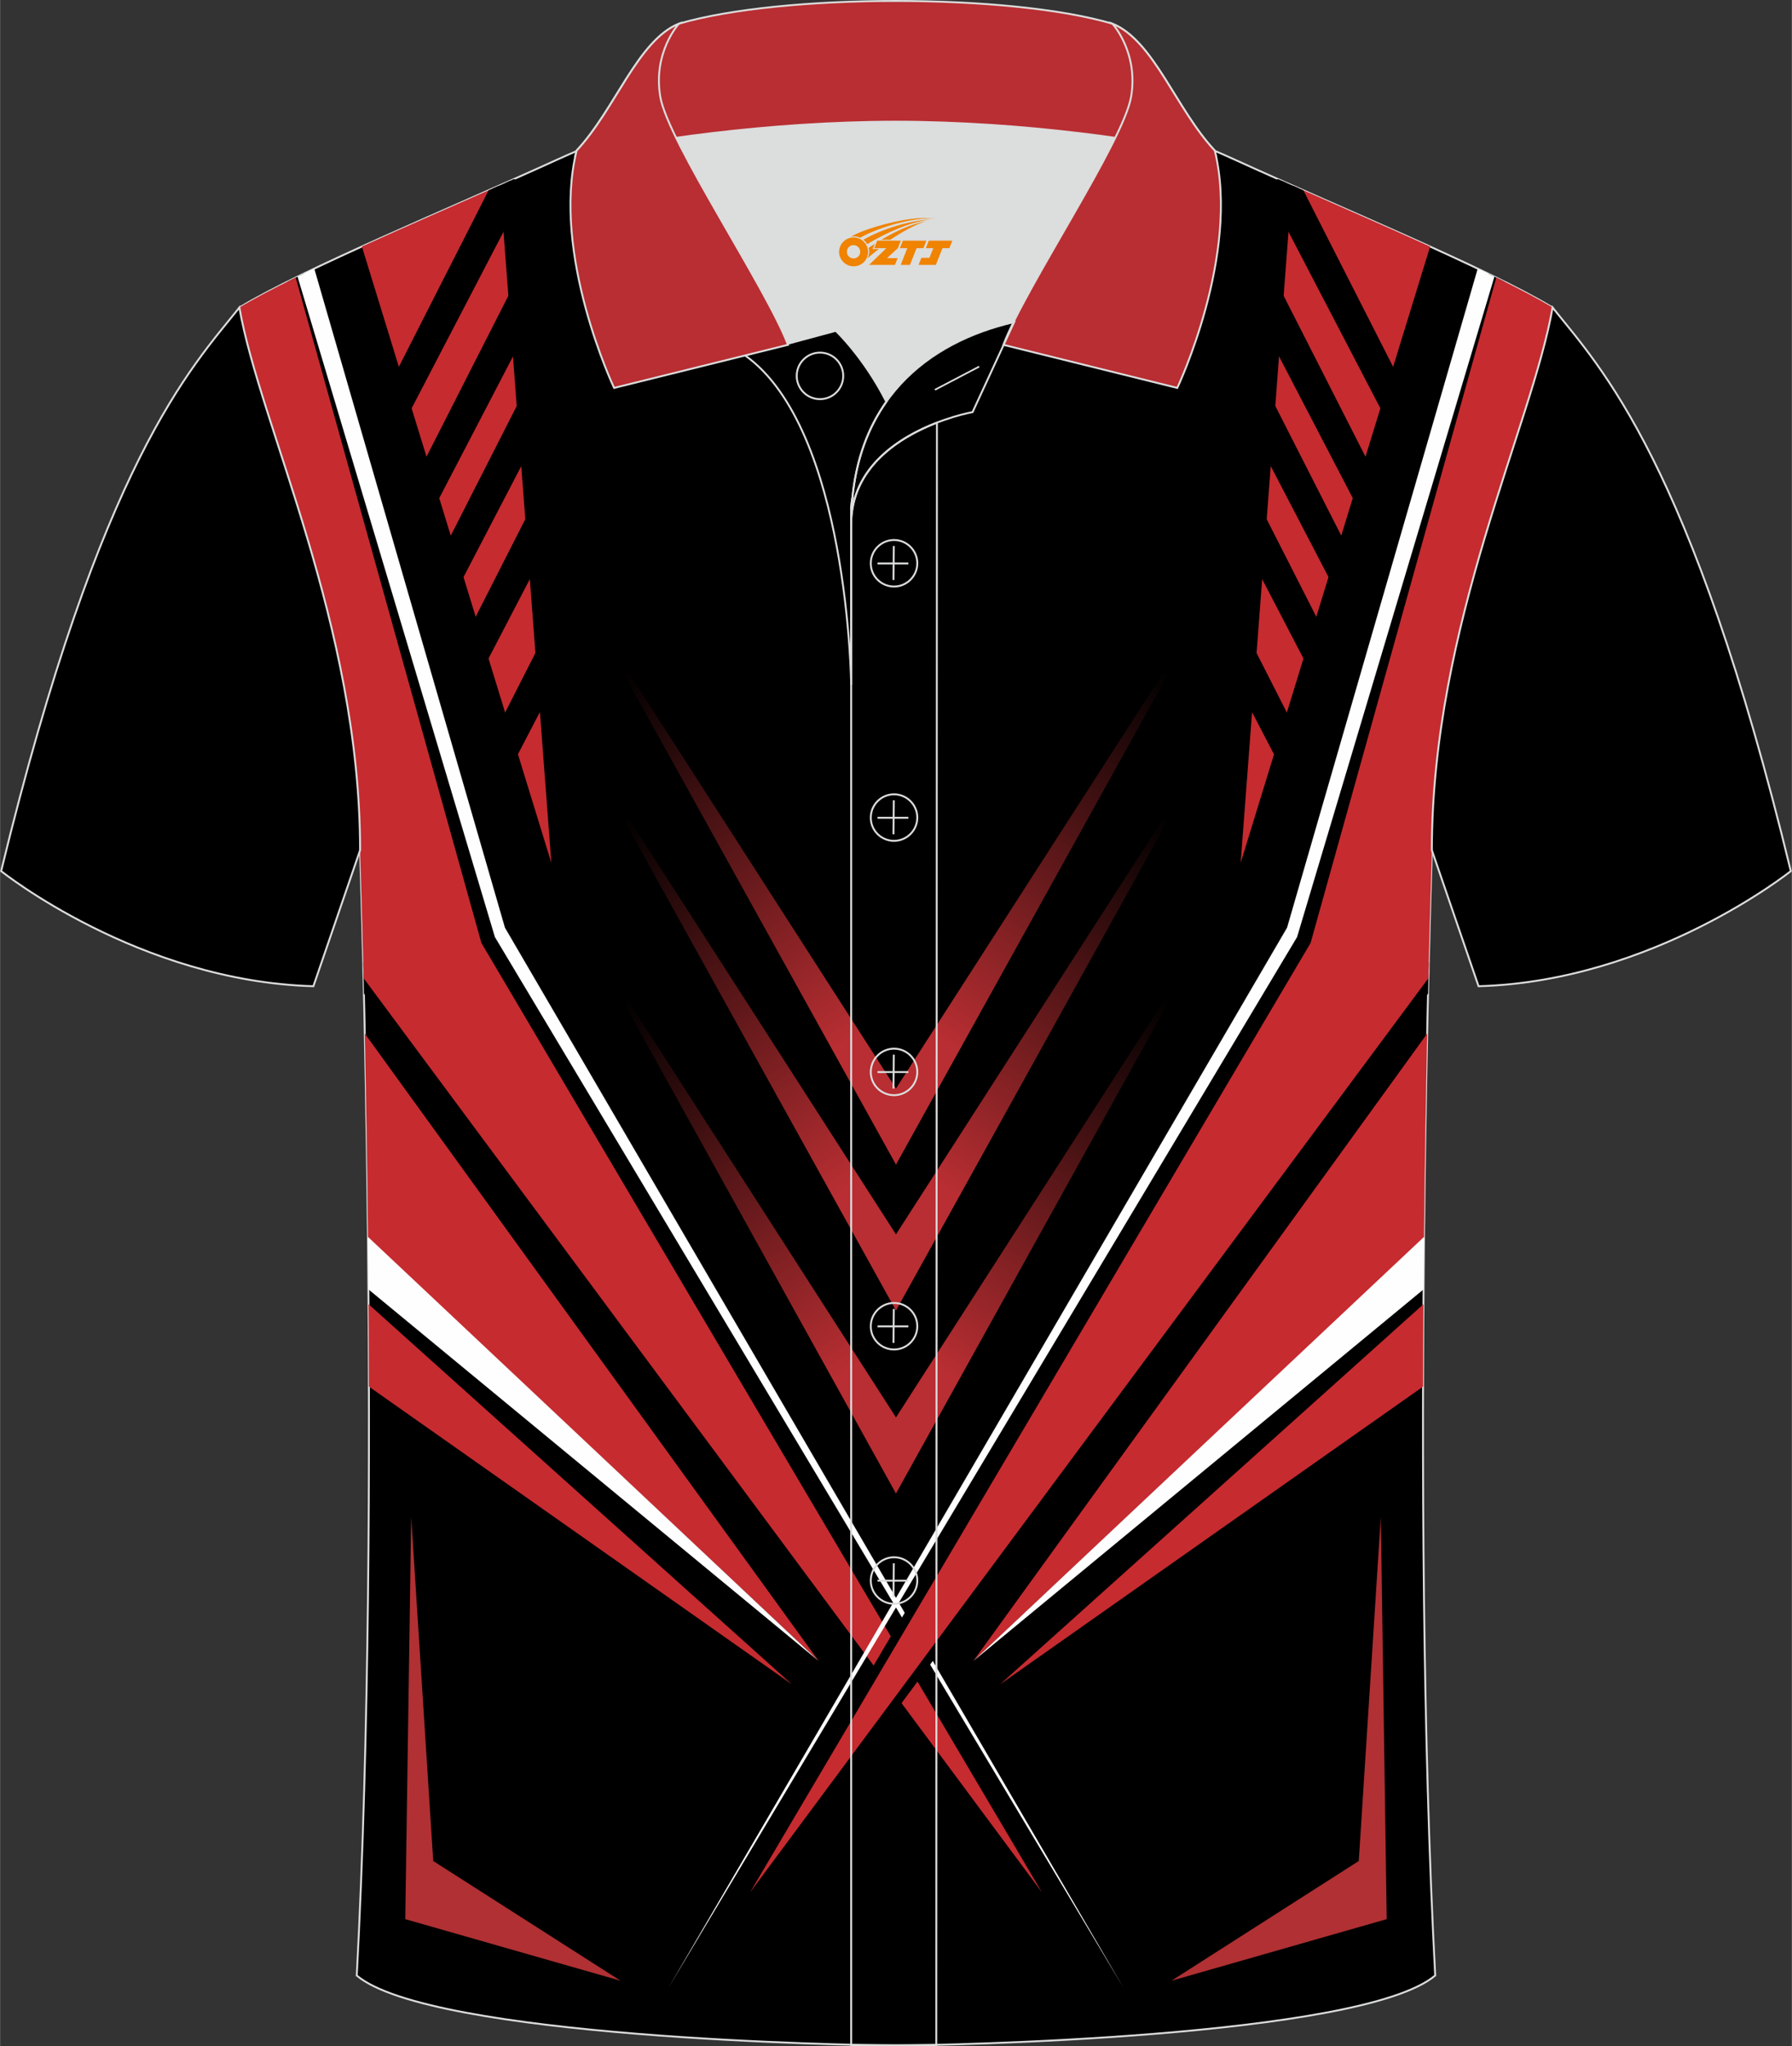 <?xml version="1.0" encoding="utf-8"?>
<!-- Generator: Adobe Illustrator 24.0.1, SVG Export Plug-In . SVG Version: 6.00 Build 0)  -->
<svg xmlns="http://www.w3.org/2000/svg" xmlns:xlink="http://www.w3.org/1999/xlink" version="1.1" id="图层_1" x="0px" y="0px" width="379.8px" height="433.5px" viewBox="0 0 379.81 433.56" enable-background="new 0 0 379.81 433.56" xml:space="preserve">
<rect x="0" y="0" width="379.81" height="433.56" fill="#333333" stroke="none"/>
<g>
	<path fill-rule="evenodd" clip-rule="evenodd" stroke="#DCDDDD" stroke-width="0.4" stroke-miterlimit="22.918" d="   M76.3,180.13c0,0,4.68,137.1-0.7,238.43c15.59,13.14,104.58,14.83,114.3,14.8c9.72,0.03,98.71-1.67,114.3-14.81   c-5.38-101.32-0.7-238.43-0.7-238.43c0-47.77,21.3-90.22,25.58-114.96c-13.68-8.25-45.42-21.31-67.36-31.33   c-5.84-2.66-10.73-4.57-15.08-5.94l-113.52-0.01c-4.32,1.37-9.2,3.29-15.05,5.95C96.13,43.84,64.38,56.91,50.72,65.16   C55,89.91,76.3,132.35,76.3,180.13z"/>
	<path fill-rule="evenodd" clip-rule="evenodd" d="M64.39,57.97l39.38,141.06l118.71,200.96l18.23,30.87l-21.37-28.79L77.13,210.51   c-0.05-2.29-0.1-4.47-0.15-6.53L201,371.03L100.39,200.74l-0.12-0.21l-0.07-0.25L60.95,59.65C62.05,59.1,63.2,58.54,64.39,57.97z"/>
	<path fill-rule="evenodd" clip-rule="evenodd" fill="#C62B30" d="M62.66,58.81l39.36,140.97l118.83,201.17l-143.8-193.7   c-0.4-16.89-0.75-27.12-0.75-27.12c0-47.77-21.3-90.22-25.58-114.97C53.86,63.26,57.96,61.11,62.66,58.81z"/>
	<path fill-rule="evenodd" clip-rule="evenodd" fill="#C62B30" d="M77.31,218.99L173.5,351.9l-95.52-89.66   C77.81,246.06,77.56,231.35,77.31,218.99z"/>
	<path fill-rule="evenodd" clip-rule="evenodd" fill="#C62B30" d="M78.1,276.32l89.75,80.55l-89.67-63.09   C78.17,287.85,78.14,282.02,78.1,276.32z"/>
	<path fill-rule="evenodd" clip-rule="evenodd" fill="#C62B30" d="M105.96,39.26l10.89,143.57L76.69,52.23   C86.1,47.96,96.41,43.48,105.96,39.26z"/>
	<polygon fill-rule="evenodd" clip-rule="evenodd" points="104.61,39.86 81.54,85.21 83.94,91.24 110.87,39.53 107.99,38.36  "/>
	<polygon fill-rule="evenodd" clip-rule="evenodd" points="105.67,39.39 82.34,85.25 84.03,89.49 109.85,39.9 107.07,38.77    108.92,37.94 111.15,38.85 111.89,39.15 111.52,39.87 84.59,91.58 83.86,92.99 83.27,91.51 80.86,85.48 80.74,85.17 80.88,84.88    103.55,40.32  "/>
	<polygon fill-rule="evenodd" clip-rule="evenodd" points="112.58,54.75 88.3,102.49 90.69,108.52 117.63,56.81  "/>
	<path fill-rule="evenodd" clip-rule="evenodd" d="M112.93,55.68L89.1,102.53l1.69,4.24l25.82-49.58L112.93,55.68L112.93,55.68z    M87.64,102.16l24.29-47.74l0.31-0.6l0.62,0.25l5.05,2.06l0.75,0.3l-0.37,0.71l-26.93,51.71l-0.74,1.41l-0.59-1.48l-2.41-6.03   l-0.12-0.31L87.64,102.16z"/>
	<polygon fill-rule="evenodd" clip-rule="evenodd" points="117.25,72.4 92.96,120.15 95.37,126.18 122.3,74.45  "/>
	<path fill-rule="evenodd" clip-rule="evenodd" d="M117.6,73.33l-23.83,46.85l1.69,4.24l25.82-49.59L117.6,73.33L117.6,73.33z    M92.31,119.82l24.29-47.74l0.3-0.6l0.62,0.25l5.05,2.06l0.75,0.3l-0.37,0.71l-26.93,51.71l-0.74,1.41l-0.59-1.48l-2.41-6.03   l-0.12-0.31L92.31,119.82z"/>
	<polygon fill-rule="evenodd" clip-rule="evenodd" points="120.49,93.62 96.2,141.36 98.61,147.39 125.54,95.67  "/>
	<path fill-rule="evenodd" clip-rule="evenodd" d="M120.83,94.55L97,141.4l1.69,4.24l25.82-49.59L120.83,94.55L120.83,94.55z    M95.55,141.02l24.28-47.74l0.3-0.6l0.62,0.25l5.05,2.06l0.75,0.3L126.18,96l-26.92,51.72l-0.74,1.41l-0.59-1.48l-2.41-6.03   l-0.12-0.31L95.55,141.02z"/>
	<polygon fill-rule="evenodd" clip-rule="evenodd" points="126.46,114.43 102.18,162.17 104.58,168.2 131.51,116.49  "/>
	<path fill-rule="evenodd" clip-rule="evenodd" d="M126.81,115.36l-23.83,46.85l1.69,4.24l25.82-49.59L126.81,115.36L126.81,115.36z    M101.52,161.84l24.28-47.74l0.3-0.6l0.62,0.25l5.05,2.06l0.75,0.3l-0.37,0.71l-26.93,51.71l-0.74,1.41l-0.59-1.48l-2.41-6.03   l-0.12-0.31L101.52,161.84z"/>
	<path fill-rule="evenodd" clip-rule="evenodd" fill="#FEFEFE" d="M63.05,58.61l41.83,139.92l133.28,222.68L107.01,196.54   L66.6,56.91C65.38,57.49,64.2,58.05,63.05,58.61z"/>
	<polygon fill-rule="evenodd" clip-rule="evenodd" fill="#B03033" points="87.14,321.41 85.88,406.61 131.51,419.66 91.81,394.29     "/>
	<path fill-rule="evenodd" clip-rule="evenodd" fill="#FEFEFE" d="M77.98,262.06l95.52,89.85l-95.42-78.73   C78.05,269.41,78.02,265.7,77.98,262.06z"/>
	<path fill-rule="evenodd" clip-rule="evenodd" d="M318.87,59.66l-39.26,140.62l-0.07,0.25l-0.12,0.21l-100.6,170.29l124.02-167.05   c-0.05,2.06-0.1,4.24-0.15,6.53L160.47,402.07l-21.37,28.79l18.23-30.87l118.71-200.96l39.38-141.06   C316.61,58.54,317.76,59.1,318.87,59.66z"/>
	<path fill-rule="evenodd" clip-rule="evenodd" fill="#C62B30" d="M317.15,58.81l-39.36,140.97L158.96,400.95l143.8-193.7   c0.4-16.9,0.75-27.13,0.75-27.13c0-47.77,21.3-90.22,25.58-114.96C325.94,63.26,321.85,61.12,317.15,58.81z"/>
	<path fill-rule="evenodd" clip-rule="evenodd" fill="#C62B30" d="M302.5,218.99L206.31,351.9l95.52-89.66   C302,246.06,302.24,231.35,302.5,218.99z"/>
	<path fill-rule="evenodd" clip-rule="evenodd" fill="#C62B30" d="M301.71,276.32l-89.75,80.55l89.67-63.09   C301.64,287.85,301.67,282.02,301.71,276.32z"/>
	<path fill-rule="evenodd" clip-rule="evenodd" fill="#C62B30" d="M273.85,39.26l-10.89,143.56l40.16-130.58   C293.7,47.96,283.4,43.48,273.85,39.26z"/>
	<polygon fill-rule="evenodd" clip-rule="evenodd" points="275.2,39.86 298.27,85.21 295.87,91.24 268.94,39.53 271.81,38.36  "/>
	<polygon fill-rule="evenodd" clip-rule="evenodd" points="276.26,40.33 298.92,84.88 299.07,85.17 298.95,85.48 296.54,91.51    295.95,92.99 295.22,91.58 268.29,39.87 267.91,39.15 268.66,38.85 270.88,37.95 272.74,38.77 269.96,39.9 295.78,89.49    297.47,85.25 274.14,39.39  "/>
	<polygon fill-rule="evenodd" clip-rule="evenodd" points="267.23,54.75 291.52,102.49 289.12,108.52 262.19,56.81  "/>
	<path fill-rule="evenodd" clip-rule="evenodd" d="M267.88,54.42l24.29,47.74l0.15,0.29l-0.12,0.31l-2.41,6.03l-0.59,1.48   l-0.74-1.41l-26.92-51.71l-0.37-0.71l0.75-0.3l5.05-2.06l0.62-0.25L267.88,54.42L267.88,54.42z M290.72,102.53l-23.83-46.85   l-3.68,1.5l25.82,49.58L290.72,102.53z"/>
	<polygon fill-rule="evenodd" clip-rule="evenodd" points="262.56,72.4 286.85,120.15 284.44,126.18 257.51,74.45  "/>
	<path fill-rule="evenodd" clip-rule="evenodd" d="M263.22,72.08l24.29,47.74l0.15,0.29l-0.12,0.31l-2.41,6.03l-0.59,1.48   l-0.74-1.41l-26.93-51.71l-0.37-0.71l0.75-0.3l5.05-2.06l0.62-0.25L263.22,72.08L263.22,72.08z M286.05,120.19l-23.83-46.85   l-3.68,1.5l25.82,49.59L286.05,120.19z"/>
	<polygon fill-rule="evenodd" clip-rule="evenodd" points="259.32,93.62 283.61,141.36 281.2,147.39 254.27,95.67  "/>
	<path fill-rule="evenodd" clip-rule="evenodd" d="M259.98,93.29l24.28,47.73l0.15,0.29l-0.12,0.31l-2.41,6.03l-0.59,1.48   l-0.74-1.41l-26.93-51.71l-0.37-0.71L254,95l5.05-2.06l0.62-0.25L259.98,93.29L259.98,93.29z M282.81,141.4l-23.83-46.85l-3.68,1.5   l25.82,49.59L282.81,141.4z"/>
	<polygon fill-rule="evenodd" clip-rule="evenodd" points="253.35,114.43 277.63,162.17 275.23,168.2 248.3,116.49  "/>
	<path fill-rule="evenodd" clip-rule="evenodd" d="M254,114.1l24.28,47.74l0.15,0.29l-0.12,0.31l-2.41,6.03l-0.59,1.48l-0.74-1.41   l-26.93-51.71l-0.37-0.71l0.75-0.3l5.05-2.06l0.62-0.25L254,114.1L254,114.1z M276.83,162.21L253,115.36l-3.68,1.5l25.82,49.59   L276.83,162.21z"/>
	<path fill-rule="evenodd" clip-rule="evenodd" fill="#FEFEFE" d="M316.75,58.62l-41.83,139.92L141.64,421.21L272.8,196.54   l40.41-139.63C314.43,57.49,315.61,58.06,316.75,58.62z"/>
	<polygon fill-rule="evenodd" clip-rule="evenodd" fill="#B03033" points="292.67,321.41 293.92,406.61 248.3,419.66 288,394.29     "/>
	<path fill-rule="evenodd" clip-rule="evenodd" fill="#FEFEFE" d="M301.83,262.06l-95.52,89.85l95.42-78.73   C301.76,269.41,301.79,265.7,301.83,262.06z"/>
	<g>
		<g>
			
				<linearGradient id="SVGID_1_" gradientUnits="userSpaceOnUse" x1="178.687" y1="629.015" x2="128.372" y2="552.393" gradientTransform="matrix(1 0 0 1 0.209 -408.029)">
				<stop offset="0" style="stop-color:#B82E32"/>
				<stop offset="1" style="stop-color:#000000"/>
			</linearGradient>
			<polygon fill-rule="evenodd" clip-rule="evenodd" fill="url(#SVGID_1_)" points="189.9,230.62 124.69,129.23 189.9,246.75    "/>
			
				<linearGradient id="SVGID_2_" gradientUnits="userSpaceOnUse" x1="660.373" y1="629.02" x2="610.057" y2="552.398" gradientTransform="matrix(-1 0 0 1 861.143 -408.029)">
				<stop offset="0" style="stop-color:#B82E32"/>
				<stop offset="1" style="stop-color:#000000"/>
			</linearGradient>
			<polygon fill-rule="evenodd" clip-rule="evenodd" fill="url(#SVGID_2_)" points="189.9,230.62 255.12,129.23 189.9,246.75      187.73,237.4    "/>
		</g>
		<g>
			
				<linearGradient id="SVGID_3_" gradientUnits="userSpaceOnUse" x1="178.689" y1="659.933" x2="128.374" y2="583.311" gradientTransform="matrix(1 0 0 1 0.209 -408.029)">
				<stop offset="0" style="stop-color:#B82E32"/>
				<stop offset="1" style="stop-color:#000000"/>
			</linearGradient>
			<polygon fill-rule="evenodd" clip-rule="evenodd" fill="url(#SVGID_3_)" points="189.9,261.53 124.69,160.13 189.9,277.66    "/>
			
				<linearGradient id="SVGID_4_" gradientUnits="userSpaceOnUse" x1="660.375" y1="659.937" x2="610.059" y2="583.315" gradientTransform="matrix(-1 0 0 1 861.143 -408.029)">
				<stop offset="0" style="stop-color:#B82E32"/>
				<stop offset="1" style="stop-color:#000000"/>
			</linearGradient>
			<polygon fill-rule="evenodd" clip-rule="evenodd" fill="url(#SVGID_4_)" points="189.9,261.53 255.12,160.13 189.9,277.66      187.73,268.31    "/>
		</g>
		<g>
			
				<linearGradient id="SVGID_5_" gradientUnits="userSpaceOnUse" x1="178.692" y1="698.718" x2="128.376" y2="622.096" gradientTransform="matrix(1 0 0 1 0.209 -408.029)">
				<stop offset="0" style="stop-color:#B82E32"/>
				<stop offset="1" style="stop-color:#000000"/>
			</linearGradient>
			<polygon fill-rule="evenodd" clip-rule="evenodd" fill="url(#SVGID_5_)" points="189.9,300.31 124.69,198.9 189.9,316.43    "/>
			
				<linearGradient id="SVGID_6_" gradientUnits="userSpaceOnUse" x1="660.377" y1="698.723" x2="610.062" y2="622.1" gradientTransform="matrix(-1 0 0 1 861.143 -408.029)">
				<stop offset="0" style="stop-color:#B82E32"/>
				<stop offset="1" style="stop-color:#000000"/>
			</linearGradient>
			<polygon fill-rule="evenodd" clip-rule="evenodd" fill="url(#SVGID_6_)" points="189.9,300.31 255.12,198.9 189.9,316.43      187.73,307.08    "/>
		</g>
	</g>
	<path fill-rule="evenodd" clip-rule="evenodd" stroke="#DCDDDD" stroke-width="0.4" stroke-miterlimit="22.918" d="   M329.08,65.16c10.24,12.8,29.35,32.41,50.5,119.4c0,0-29.18,23.37-66.19,24.39c0,0-7.16-20.81-9.9-28.83l0,0   C303.5,132.35,324.8,89.91,329.08,65.16z"/>
	<path fill-rule="evenodd" clip-rule="evenodd" stroke="#DCDDDD" stroke-width="0.4" stroke-miterlimit="22.918" d="   M50.72,65.16c-10.24,12.8-29.35,32.41-50.5,119.4c0,0,29.18,23.37,66.19,24.39c0,0,7.16-20.81,9.9-28.83l0,0   C76.3,132.35,55,89.91,50.72,65.16z"/>
	<path fill-rule="evenodd" clip-rule="evenodd" fill="#DCDDDD" d="M187.86,85.11c6.44-9.11,16.35-14.37,26.94-16.84   c5.24-10.64,16.09-27.82,21.62-39.14c-26.77-6.52-66.38-6.52-93.15,0c6.43,13.14,20,34.17,23.66,43.71l10.22-2.75   C177.14,70.09,183.14,75.76,187.86,85.11z"/>
	<path fill="none" stroke="#DCDDDD" stroke-width="0.4" stroke-miterlimit="10" d="M157.88,75.28l19.26-5.19c0,0,6,5.67,10.72,15.03   c-3.78,5.35-6.37,12.04-7.18,20.26c-0.14,0.74-0.24,1.47-0.28,2.18v3.57v33.98C180.4,145.1,179.87,90.85,157.88,75.28z"/>
	<path fill="none" stroke="#DCDDDD" stroke-width="0.4" stroke-miterlimit="10" d="M180.4,107.56v3.57c0-1.99,0.1-3.91,0.28-5.75   C180.53,106.12,180.44,106.85,180.4,107.56L180.4,107.56z M180.4,111.13v322.2h18.04l0.14-343.78   C190.98,92.48,180.4,98.79,180.4,111.13z"/>
	<path fill-rule="evenodd" clip-rule="evenodd" fill="#B82E32" stroke="#DCDDDD" stroke-width="0.4" stroke-miterlimit="10" d="   M121.92,33.11c13.39-3.26,40.91-7.33,67.91-7.33s54.52,4.07,67.91,7.33l-0.28-1.2c-8.22-8.78-12.93-23.33-21.69-26.89   C224.84,1.8,207.34,0.2,189.84,0.2c-17.51,0-35.01,1.61-45.95,4.82c-8.77,3.57-13.47,18.11-21.69,26.89L121.92,33.11z"/>
	<path fill-rule="evenodd" clip-rule="evenodd" fill="#B82E32" stroke="#DCDDDD" stroke-width="0.4" stroke-miterlimit="10" d="   M143.89,5.02c0,0-5.58,6.05-3.94,15.53c1.63,9.49,22.57,40.53,27.06,52.51l-36.86,9.13c0,0-13.39-28.22-7.95-50.28   C130.43,23.13,135.13,8.59,143.89,5.02z"/>
	<path fill-rule="evenodd" clip-rule="evenodd" fill="#B82E32" stroke="#DCDDDD" stroke-width="0.4" stroke-miterlimit="10" d="   M235.78,5.02c0,0,5.58,6.05,3.95,15.53c-1.63,9.49-22.57,40.53-27.06,52.51l36.86,9.13c0,0,13.39-28.22,7.95-50.28   C249.25,23.13,244.54,8.59,235.78,5.02z"/>
	<path fill="none" stroke="#DCDDDD" stroke-width="0.4" stroke-miterlimit="10" d="M173.79,84.57c2.72,0,4.93-2.21,4.93-4.93   s-2.21-4.93-4.93-4.93c-2.72,0-4.93,2.21-4.93,4.93S171.08,84.57,173.79,84.57z"/>
	<path fill="none" stroke="#DCDDDD" stroke-width="0.4" stroke-miterlimit="10" d="M214.95,68.24l-8.81,19.07   c0,0-25.75,4.58-25.75,23.82C180.4,84.95,196.67,72.44,214.95,68.24z"/>
	
	<line fill="none" stroke="#DCDDDD" stroke-width="0.36" stroke-miterlimit="10" x1="207.54" y1="77.67" x2="198.15" y2="82.59"/>
	<g>
		<g>
			<path fill="none" stroke="#DCDDDD" stroke-width="0.402" stroke-miterlimit="10" d="M189.49,124.27c2.71,0,4.93-2.22,4.93-4.93     s-2.23-4.93-4.93-4.93c-2.71,0-4.93,2.22-4.93,4.93C184.54,122.06,186.76,124.27,189.49,124.27z"/>
			
				<line fill="none" stroke="#DCDDDD" stroke-width="0.402" stroke-miterlimit="10" x1="189.44" y1="115.68" x2="189.37" y2="122.88"/>
			
				<line fill="none" stroke="#DCDDDD" stroke-width="0.402" stroke-miterlimit="10" x1="185.99" y1="119.38" x2="192.53" y2="119.38"/>
		</g>
		<g>
			<path fill="none" stroke="#DCDDDD" stroke-width="0.402" stroke-miterlimit="10" d="M189.49,178.15c2.71,0,4.93-2.22,4.93-4.93     c0-2.71-2.23-4.93-4.93-4.93c-2.71,0-4.93,2.22-4.93,4.93C184.54,175.94,186.76,178.15,189.49,178.15z"/>
			
				<line fill="none" stroke="#DCDDDD" stroke-width="0.402" stroke-miterlimit="10" x1="189.44" y1="169.56" x2="189.37" y2="176.76"/>
			
				<line fill="none" stroke="#DCDDDD" stroke-width="0.402" stroke-miterlimit="10" x1="185.99" y1="173.26" x2="192.53" y2="173.26"/>
		</g>
		<g>
			<path fill="none" stroke="#DCDDDD" stroke-width="0.402" stroke-miterlimit="10" d="M189.49,232.04c2.71,0,4.93-2.22,4.93-4.93     c0-2.71-2.23-4.93-4.93-4.93c-2.71,0-4.93,2.22-4.93,4.93C184.54,229.82,186.76,232.04,189.49,232.04z"/>
			
				<line fill="none" stroke="#DCDDDD" stroke-width="0.402" stroke-miterlimit="10" x1="189.44" y1="223.45" x2="189.37" y2="230.64"/>
			
				<line fill="none" stroke="#DCDDDD" stroke-width="0.402" stroke-miterlimit="10" x1="185.99" y1="227.14" x2="192.53" y2="227.14"/>
		</g>
		<g>
			<path fill="none" stroke="#DCDDDD" stroke-width="0.402" stroke-miterlimit="10" d="M189.49,285.92c2.71,0,4.93-2.22,4.93-4.93     s-2.23-4.93-4.93-4.93c-2.71,0-4.93,2.22-4.93,4.93C184.54,283.7,186.76,285.92,189.49,285.92z"/>
			
				<line fill="none" stroke="#DCDDDD" stroke-width="0.402" stroke-miterlimit="10" x1="189.44" y1="277.33" x2="189.37" y2="284.52"/>
			
				<line fill="none" stroke="#DCDDDD" stroke-width="0.402" stroke-miterlimit="10" x1="185.99" y1="281.02" x2="192.53" y2="281.02"/>
		</g>
		<g>
			<path fill="none" stroke="#DCDDDD" stroke-width="0.402" stroke-miterlimit="10" d="M189.49,339.8c2.71,0,4.93-2.22,4.93-4.93     s-2.23-4.93-4.93-4.93c-2.71,0-4.93,2.22-4.93,4.93C184.54,337.58,186.76,339.8,189.49,339.8z"/>
			
				<line fill="none" stroke="#DCDDDD" stroke-width="0.402" stroke-miterlimit="10" x1="189.44" y1="331.21" x2="189.37" y2="338.4"/>
			
				<line fill="none" stroke="#DCDDDD" stroke-width="0.402" stroke-miterlimit="10" x1="185.99" y1="334.9" x2="192.53" y2="334.9"/>
		</g>
	</g>
</g>
<g id="图层_x0020_1">
	<path fill="#F08300" d="M178.02,54.39c0.416,1.136,1.472,1.984,2.752,2.032c0.144,0,0.304,0,0.448-0.016h0.016   c0.016,0,0.064,0,0.128-0.016c0.032,0,0.048-0.016,0.08-0.016c0.064-0.016,0.144-0.032,0.224-0.048c0.016,0,0.016,0,0.032,0   c0.192-0.048,0.4-0.112,0.576-0.208c0.192-0.096,0.4-0.224,0.608-0.384c0.672-0.56,1.104-1.408,1.104-2.352   c0-0.224-0.032-0.448-0.08-0.672l0,0C183.86,52.51,183.81,52.34,183.73,52.16C183.26,51.07,182.18,50.31,180.91,50.31C179.22,50.31,177.84,51.68,177.84,53.38C177.84,53.73,177.9,54.07,178.02,54.39L178.02,54.39L178.02,54.39z M182.32,53.41L182.32,53.41C182.29,54.19,181.63,54.79,180.85,54.75C180.06,54.72,179.47,54.07,179.5,53.28c0.032-0.784,0.688-1.376,1.472-1.344   C181.74,51.97,182.35,52.64,182.32,53.41L182.32,53.41z"/>
	<polygon fill="#F08300" points="196.35,50.99 ,195.71,52.58 ,194.27,52.58 ,192.85,56.13 ,190.9,56.13 ,192.3,52.58 ,190.72,52.58    ,191.36,50.99"/>
	<path fill="#F08300" d="M198.32,46.26c-1.008-0.096-3.024-0.144-5.056,0.112c-2.416,0.304-5.152,0.912-7.616,1.664   C183.6,48.64,181.73,49.36,180.38,50.13C180.58,50.1,180.77,50.08,180.96,50.08c0.48,0,0.944,0.112,1.36,0.288   C186.42,48.05,193.62,46,198.32,46.26L198.32,46.26L198.32,46.26z"/>
	<path fill="#F08300" d="M183.79,51.73c4-2.368,8.88-4.672,13.488-5.248c-4.608,0.288-10.224,2-14.288,4.304   C183.31,51.04,183.58,51.36,183.79,51.73C183.79,51.73,183.79,51.73,183.79,51.73z"/>
	<polygon fill="#F08300" points="201.84,50.99 ,201.22,52.58 ,199.76,52.58 ,198.35,56.13 ,197.89,56.13 ,196.38,56.13 ,194.69,56.13    ,195.28,54.63 ,196.99,54.63 ,197.81,52.58 ,196.22,52.58 ,196.86,50.99"/>
	<polygon fill="#F08300" points="190.93,50.99 ,190.29,52.58 ,188,54.69 ,190.26,54.69 ,189.68,56.13 ,184.19,56.13 ,187.86,52.58    ,185.28,52.58 ,185.92,50.99"/>
	<path fill="#F08300" d="M196.21,46.85c-3.376,0.752-6.464,2.192-9.424,3.952h1.888C191.1,49.23,193.44,47.8,196.21,46.85z    M185.41,51.67C184.78,52.05,184.72,52.1,184.11,52.51c0.064,0.256,0.112,0.544,0.112,0.816c0,0.496-0.112,0.976-0.32,1.392   c0.176-0.16,0.32-0.304,0.432-0.4c0.272-0.24,0.768-0.64,1.6-1.296l0.32-0.256H184.93l0,0L185.41,51.67L185.41,51.67L185.41,51.67z"/>
</g>
</svg>